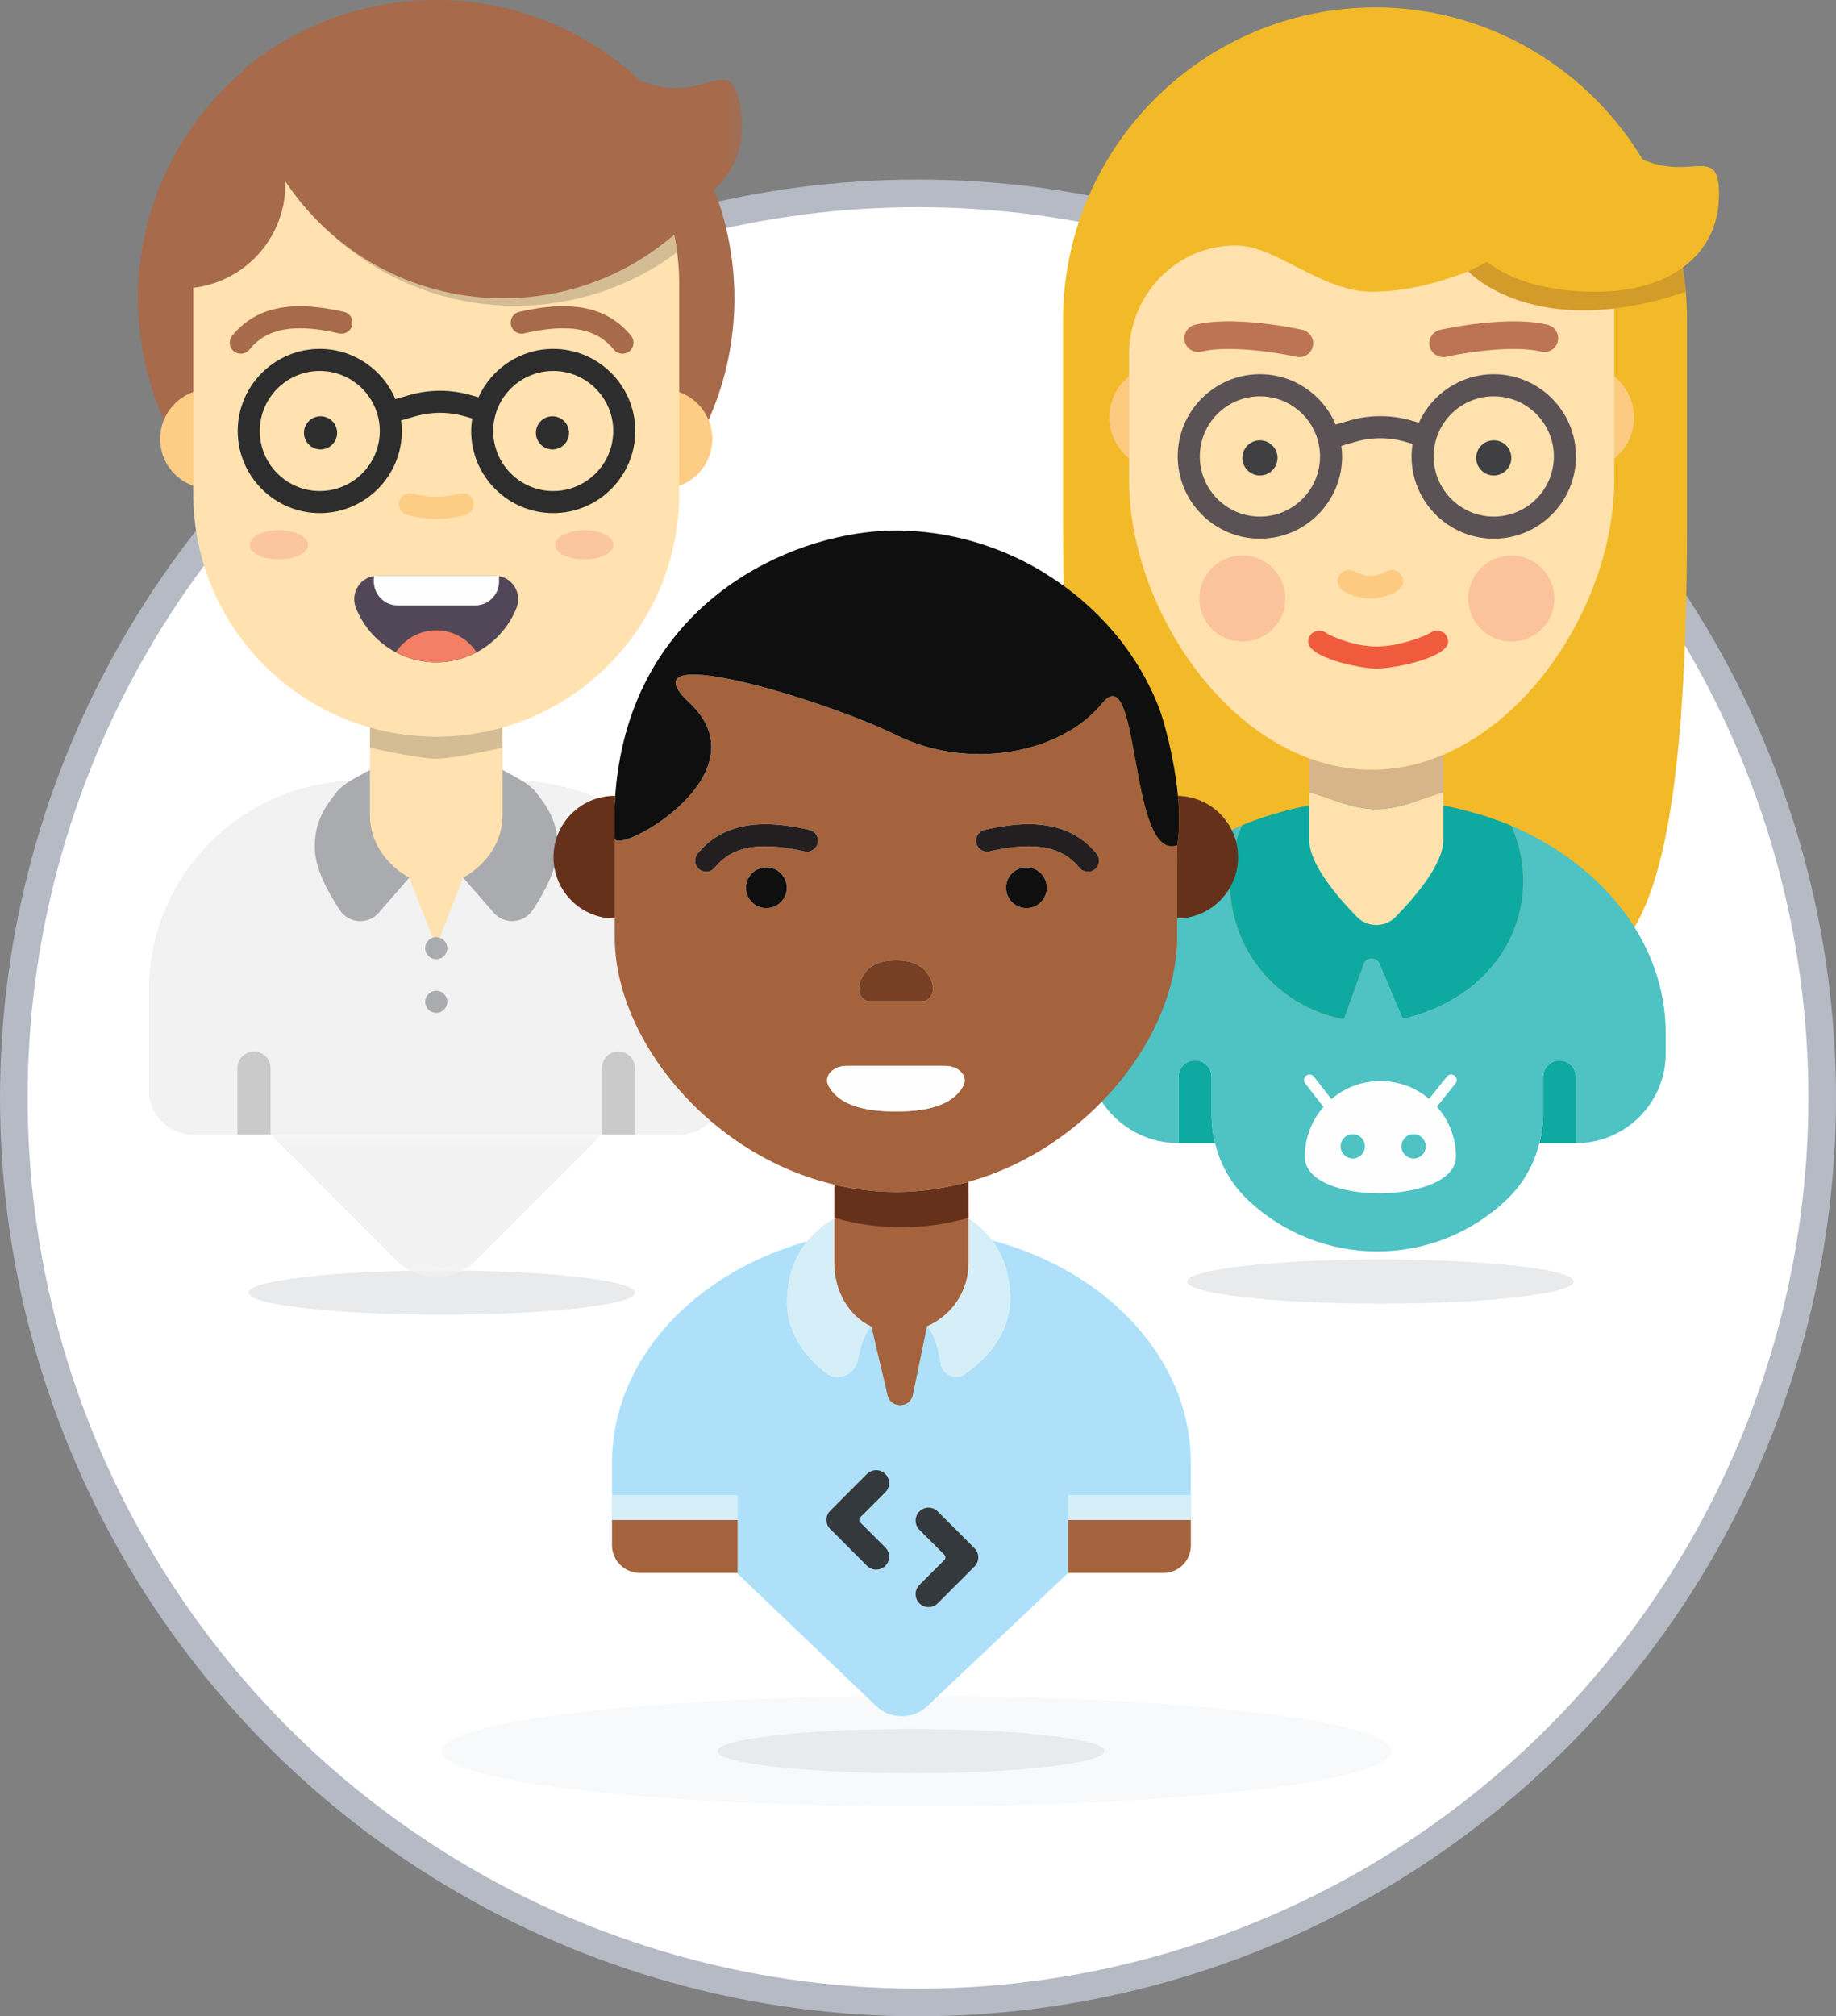 <?xml version="1.0" encoding="UTF-8"?>
<svg width="133px" height="146px" viewBox="0 0 133 146" version="1.1" xmlns="http://www.w3.org/2000/svg" xmlns:xlink="http://www.w3.org/1999/xlink">
    <rect x="0" y="0" width="133" height="146" fill="#808080" stroke="none"/>
    <!-- Generator: Sketch 63.1 (92452) - https://sketch.com -->
    <title>Group 39</title>
    <desc>Created with Sketch.</desc>
    <defs>
        <polygon id="path-1" points="0 10.4 24 10.4 24 0.057 0 0.057 0 10.4"></polygon>
        <polygon id="path-3" points="19.79 13.092 19.79 0.247 0.389 0.247 0.389 13.092 19.79 13.092"></polygon>
    </defs>
    <g id="Page-1" stroke="none" stroke-width="1" fill="none" fill-rule="evenodd">
        <g id="Project-Review" transform="translate(-965, -5108)">
            <g id="Group-39" transform="translate(966, 5108)">
                <circle id="Oval-Copy-2" stroke="#B5BAC5" stroke-width="2" fill="#FFFFFF" cx="65.5" cy="79.5" r="65.5"></circle>
                <g id="girl_1" transform="translate(75, 0)">
                    <g id="shadow" transform="translate(10, 90.8)" fill="#E9EAEC">
                        <ellipse id="Oval" cx="14" cy="2" rx="14" ry="1.6"></ellipse>
                    </g>
                    <g id="girl" transform="translate(0.4, 0)">
                        <path d="M23.208,0.533 L23.208,0.533 C22.708,0.533 22.214,0.555 21.722,0.587 C19.703,0.72 17.755,1.122 15.912,1.755 C12.621,2.887 9.664,4.755 7.25,7.169 C4.776,9.642 2.874,12.683 1.75,16.072 C1.014,18.297 0.608,20.669 0.608,23.133 L0.608,37.852 C0.608,83.043 10.778,73.857 23.208,73.857 L23.208,67.998 C35.638,67.998 45.808,83.043 45.808,37.852 L45.808,23.133 C45.808,10.703 35.638,0.533 23.208,0.533" id="Fill-60" fill="#F2BA28"></path>
                        <path d="M8.409,82.778 L8.409,82.778 L8.968,82.778 C8.779,82.778 8.593,82.765 8.409,82.75 L8.409,82.778 Z" id="Fill-62" fill="#0EA9A1"></path>
                        <path d="M11.368,77.978 C11.368,77.316 10.831,76.778 10.168,76.778 C9.504,76.778 8.968,77.316 8.968,77.978 L8.968,82.778 L8.968,82.778 L11.616,82.778 C11.459,82.133 11.368,81.47 11.368,80.796 L11.368,77.978 Z" id="Fill-64" fill="#0EA9A1"></path>
                        <path d="M38.398,82.778 L38.398,82.778 L38.398,82.746 C38.189,82.766 37.977,82.778 37.763,82.778 L38.398,82.778 Z" id="Fill-66" fill="#0EA9A1"></path>
                        <path d="M37.763,77.978 C37.763,77.32 37.229,76.787 36.572,76.787 C35.913,76.787 35.38,77.32 35.38,77.978 L35.38,80.711 C35.38,81.415 35.282,82.107 35.114,82.778 L37.763,82.778 L37.763,82.778 L37.763,77.978 Z" id="Fill-68" fill="#0EA9A1"></path>
                        <path d="M33.083,59.794 C35.107,64.358 33.449,69.49 29.217,72.14 C27.944,72.937 26.562,73.5 25.211,73.78 L23.502,69.741 C23.282,69.318 22.687,69.29 22.427,69.69 L20.947,73.812 C20.268,73.682 19.593,73.478 18.935,73.209 C13.65,71.038 11.271,65.002 13.57,59.771 C6.889,62.611 2.331,68.285 2.331,74.823 L2.331,76.141 C2.331,79.618 5.006,82.465 8.409,82.75 C8.593,82.765 8.779,82.778 8.967,82.778 L8.967,82.778 L8.967,77.978 C8.967,77.315 9.505,76.778 10.167,76.778 C10.831,76.778 11.367,77.315 11.367,77.978 L11.367,80.795 C11.367,81.47 11.459,82.133 11.616,82.778 C11.992,84.318 12.792,85.738 13.959,86.851 C19.203,91.856 27.447,91.876 32.715,86.897 C33.904,85.772 34.723,84.338 35.115,82.778 C35.283,82.106 35.379,81.414 35.379,80.71 L35.379,77.978 C35.379,77.32 35.914,76.786 36.571,76.786 C37.229,76.786 37.763,77.32 37.763,77.978 L37.763,82.778 L37.763,82.778 C37.978,82.778 38.189,82.766 38.399,82.746 C41.691,82.426 44.265,79.652 44.265,76.275 L44.265,74.823 C44.265,68.303 39.733,62.642 33.083,59.794" id="Fill-70" fill="#4FC2C3"></path>
                        <path d="M18.936,73.209 C19.592,73.478 20.268,73.682 20.947,73.812 L22.428,69.69 C22.686,69.29 23.281,69.318 23.502,69.741 L25.211,73.78 C26.562,73.5 27.944,72.937 29.217,72.14 C33.449,69.49 35.108,64.358 33.083,59.794 C33.083,59.794 28.732,57.832 23.286,57.832 C17.84,57.832 13.572,59.765 13.572,59.765 C13.572,59.767 13.571,59.769 13.57,59.771 C11.271,65.002 13.649,71.038 18.936,73.209" id="Fill-72" fill="#0EA9A1"></path>
                        <path d="M23.298,44.992 C20.628,44.992 18.443,47.177 18.443,49.847 L18.443,50.233 C18.443,47.563 20.628,45.378 23.298,45.378 C25.968,45.378 28.153,47.563 28.153,50.233 L28.153,49.847 C28.153,47.177 25.968,44.992 23.298,44.992" id="Fill-74" fill="#231F20"></path>
                        <path d="M18.443,57.372 L18.443,58.286 L18.443,58.672 L18.443,60.837 C18.443,62.559 20.461,64.927 21.895,66.392 C22.667,67.181 23.929,67.181 24.702,66.392 C26.135,64.927 28.154,62.559 28.154,60.837 L28.154,58.672 L28.154,58.286 L28.154,57.372 C26.611,57.815 24.983,58.594 23.298,58.594 C21.613,58.594 19.985,57.815 18.443,57.372" id="Fill-76" fill="#FFE1AD"></path>
                        <path d="M41.96,29.935 C41.876,28.838 41.332,27.891 40.537,27.25 L40.537,33.214 C41.488,32.448 42.06,31.244 41.96,29.935" id="Fill-78" fill="#FCCA80"></path>
                        <path d="M3.97,30.52 C4.054,31.618 4.598,32.564 5.392,33.205 L5.392,27.242 C4.441,28.007 3.87,29.211 3.97,30.52" id="Fill-80" fill="#FCCA80"></path>
                        <path d="M18.443,54.914 L18.443,57.371 C19.985,57.815 21.613,58.594 23.298,58.594 C24.983,58.594 26.611,57.815 28.154,57.371 L28.154,54.652 C26.513,55.35 24.771,55.742 22.965,55.742 C21.401,55.742 19.886,55.446 18.443,54.914" id="Fill-82" fill="#D7B48A"></path>
                        <path d="M40.537,20.841 C40.537,11.137 32.67,21.126 22.965,21.126 C19.377,21.126 16.041,17.832 13.261,17.783 C13.213,17.782 13.166,17.781 13.119,17.781 C8.831,17.763 5.392,21.347 5.392,25.635 L5.392,27.241 L5.392,33.205 L5.392,34.582 L5.397,34.582 C5.396,34.643 5.392,34.702 5.392,34.763 C5.392,42.904 10.929,52.145 18.442,54.914 C19.885,55.445 21.401,55.742 22.965,55.742 C24.771,55.742 26.513,55.35 28.153,54.652 C35.325,51.598 40.537,42.661 40.537,34.763 C40.537,34.702 40.533,34.643 40.533,34.582 L40.537,34.582 L40.537,33.214 L40.537,27.251 L40.537,20.841 Z" id="Fill-84" fill="#FFE1AD"></path>
                        <path d="M17.727,25.861 C17.658,25.861 17.586,25.854 17.515,25.838 C14.839,25.262 12.014,25.105 10.646,25.459 C10.11,25.598 9.566,25.276 9.428,24.742 C9.29,24.207 9.611,23.661 10.146,23.523 C12.2,22.99 15.627,23.386 17.937,23.883 C18.477,24 18.82,24.531 18.704,25.071 C18.602,25.541 18.188,25.861 17.727,25.861" id="Fill-86" fill="#BC7455"></path>
                        <path d="M28.141,25.861 C27.681,25.861 27.266,25.541 27.165,25.071 C27.049,24.531 27.392,24 27.932,23.883 C30.242,23.385 33.669,22.99 35.723,23.523 C36.257,23.661 36.579,24.206 36.441,24.742 C36.303,25.276 35.758,25.598 35.223,25.459 C33.854,25.105 31.029,25.262 28.353,25.838 C28.282,25.854 28.211,25.861 28.141,25.861" id="Fill-88" fill="#BC7455"></path>
                        <path d="M23.316,48.413 C22.082,48.413 18.367,47.624 18.367,46.459 C18.367,46.247 18.456,46.042 18.606,45.892 C18.909,45.59 19.448,45.604 19.733,45.88 C20.108,46.087 21.69,46.813 23.316,46.813 C25.022,46.813 26.764,46.064 27.159,45.862 C27.447,45.602 27.97,45.596 28.265,45.891 C28.415,46.042 28.503,46.247 28.503,46.459 C28.503,47.624 24.61,48.413 23.316,48.413" id="Fill-90" fill="#F05B3D"></path>
                        <path d="M36.198,43.34 C36.198,45.062 34.803,46.457 33.081,46.457 C31.36,46.457 29.964,45.062 29.964,43.34 C29.964,41.618 31.36,40.223 33.081,40.223 C34.803,40.223 36.198,41.618 36.198,43.34" id="Fill-92" fill="#FBC39C"></path>
                        <path d="M16.712,43.34 C16.712,45.062 15.316,46.457 13.595,46.457 C11.874,46.457 10.478,45.062 10.478,43.34 C10.478,41.618 11.874,40.223 13.595,40.223 C15.316,40.223 16.712,41.618 16.712,43.34" id="Fill-94" fill="#FBC39C"></path>
                        <path d="M31.807,37.408 C29.407,37.408 27.453,35.454 27.453,33.053 C27.453,30.652 29.407,28.698 31.807,28.698 C34.208,28.698 36.162,30.652 36.162,33.053 C36.162,35.454 34.208,37.408 31.807,37.408 M14.869,37.408 C12.467,37.408 10.514,35.454 10.514,33.053 C10.514,30.652 12.467,28.698 14.869,28.698 C17.27,28.698 19.223,30.652 19.223,33.053 C19.223,35.454 17.27,37.408 14.869,37.408 M31.807,27.098 C29.395,27.098 27.318,28.543 26.383,30.61 L25.832,30.451 C24.368,30.029 22.82,30.029 21.357,30.451 L20.355,30.74 C19.451,28.602 17.332,27.098 14.869,27.098 C11.585,27.098 8.914,29.769 8.914,33.053 C8.914,36.336 11.585,39.008 14.869,39.008 C18.152,39.008 20.823,36.336 20.823,33.053 C20.823,32.792 20.801,32.537 20.768,32.286 L21.8,31.988 C22.974,31.649 24.215,31.649 25.389,31.988 L25.93,32.144 C25.883,32.441 25.853,32.744 25.853,33.053 C25.853,36.336 28.524,39.008 31.807,39.008 C35.091,39.008 37.762,36.336 37.762,33.053 C37.762,29.769 35.091,27.098 31.807,27.098" id="Fill-96" fill="#5B5255"></path>
                        <path d="M33.081,33.157 C33.081,33.86 32.511,34.43 31.808,34.43 C31.104,34.43 30.534,33.86 30.534,33.157 C30.534,32.453 31.104,31.883 31.808,31.883 C32.511,31.883 33.081,32.453 33.081,33.157" id="Fill-98" fill="#404042"></path>
                        <path d="M16.142,33.157 C16.142,33.86 15.572,34.43 14.869,34.43 C14.166,34.43 13.595,33.86 13.595,33.157 C13.595,32.453 14.166,31.883 14.869,31.883 C15.572,31.883 16.142,32.453 16.142,33.157" id="Fill-100" fill="#404042"></path>
                        <path d="M21.314,42.101 C21.265,42.129 22.02,42.54 22.798,42.54 C23.604,42.54 24.426,42.101 24.366,42.101" id="Fill-102" fill="#FCCA80"></path>
                        <path d="M25.066,42.559 C25.175,42.424 25.244,42.267 25.244,42.083 C25.244,41.867 25.157,41.659 25.005,41.507 C24.946,41.448 24.874,41.408 24.802,41.372 L24.805,41.368 C24.798,41.364 24.791,41.364 24.785,41.361 C24.758,41.348 24.731,41.341 24.703,41.331 C24.438,41.228 24.148,41.272 23.928,41.438 C23.746,41.527 23.286,41.701 22.87,41.711 C22.455,41.701 21.995,41.527 21.813,41.438 C21.594,41.272 21.304,41.228 21.038,41.331 C21.01,41.341 20.983,41.348 20.957,41.361 C20.95,41.364 20.943,41.364 20.937,41.368 L20.94,41.371 C20.867,41.407 20.795,41.448 20.737,41.507 C20.584,41.659 20.497,41.867 20.497,42.083 C20.497,42.267 20.566,42.424 20.674,42.559 C20.676,42.561 20.677,42.563 20.678,42.564 C20.742,42.643 20.818,42.714 20.906,42.777 C20.925,42.791 20.946,42.803 20.966,42.816 C21.023,42.854 21.083,42.888 21.146,42.921 C21.726,43.226 22.538,43.34 22.834,43.34 C22.835,43.34 22.849,43.339 22.87,43.339 C22.892,43.339 22.906,43.34 22.907,43.34 C23.202,43.34 24.014,43.226 24.594,42.921 C24.658,42.888 24.718,42.854 24.775,42.816 C24.795,42.803 24.816,42.791 24.835,42.777 C24.923,42.714 24.999,42.643 25.062,42.564 C25.064,42.563 25.065,42.561 25.066,42.559" id="Fill-104" fill="#FCCA80"></path>
                        <path d="M26.001,83.887 C25.516,83.887 25.122,83.493 25.122,83.008 C25.122,82.523 25.516,82.129 26.001,82.129 C26.487,82.129 26.88,82.523 26.88,83.008 C26.88,83.493 26.487,83.887 26.001,83.887 L26.001,83.887 Z M21.595,83.887 C21.11,83.887 20.716,83.493 20.716,83.008 C20.716,82.523 21.11,82.129 21.595,82.129 C22.08,82.129 22.474,82.523 22.474,83.008 C22.474,83.493 22.08,83.887 21.595,83.887 L21.595,83.887 Z M29.037,78.457 C29.176,78.284 29.148,78.033 28.975,77.895 C28.802,77.758 28.552,77.786 28.412,77.957 L27.117,79.572 C26.902,79.392 26.678,79.22 26.437,79.074 C25.608,78.569 24.636,78.279 23.594,78.279 C22.239,78.279 21.001,78.774 20.045,79.59 L18.776,77.957 C18.638,77.785 18.386,77.757 18.213,77.895 C18.041,78.033 18.013,78.284 18.151,78.457 L19.472,80.157 C18.632,81.12 18.119,82.376 18.119,83.755 C18.119,87.367 29.07,87.216 29.07,83.755 C29.07,82.364 28.544,81.102 27.691,80.136 L29.037,78.457 Z" id="Fill-106" fill="#FEFEFE"></path>
                        <path d="M29.965,19.656 C29.965,19.656 34.733,24.86 45.718,21.126 L45.138,16.85 L35.473,16.85 L29.965,19.656 Z" id="Fill-108" fill="#D39B29"></path>
                        <path d="M48.128,14.069 C48.128,18.437 44.584,21.126 39.218,21.126 C32.154,21.126 28.669,17.857 28.669,13.488 C28.669,9.716 34.375,4.596 40.34,10.018 C45.197,14.433 48.128,9.7 48.128,14.069" id="Fill-110" fill="#F2BA28"></path>
                    </g>
                </g>
                <g id="boy_3" transform="translate(9, 0)">
                    <g id="shadow-copy" transform="translate(8, 91.6)" fill="#E9EAEC">
                        <ellipse id="Oval" cx="14" cy="2" rx="14" ry="1.6"></ellipse>
                    </g>
                    <g id="Person-7">
                        <path d="M43.2,21.6 C43.2,33.53 33.53,43.2 21.6,43.2 C9.67,43.2 0,33.53 0,21.6 C0,9.67 9.67,8e-05 21.6,8e-05 C33.53,8e-05 43.2,9.67 43.2,21.6" id="Fill-1" fill="#A76A4A"></path>
                        <path d="M41.6,31.784 C41.6,33.772 39.988,35.384 38,35.384 C36.012,35.384 34.4,33.772 34.4,31.784 C34.4,29.796 36.012,28.184 38,28.184 C39.988,28.184 41.6,29.796 41.6,31.784" id="Fill-3" fill="#FDCC85"></path>
                        <path d="M8.8,31.784 C8.8,33.772 7.188,35.384 5.2,35.384 C3.212,35.384 1.6,33.772 1.6,31.784 C1.6,29.796 3.212,28.184 5.2,28.184 C7.188,28.184 8.8,29.796 8.8,31.784" id="Fill-5" fill="#FDCC85"></path>
                        <path d="M27.2,56.544 L16,56.544 C7.606,56.544 0.8,63.35 0.8,71.744 L0.8,78.944 C0.8,80.711 2.233,82.144 4,82.144 L39.2,82.144 C40.967,82.144 42.4,80.711 42.4,78.944 L42.4,71.744 C42.4,63.35 35.594,56.544 27.2,56.544" id="Fill-7" fill="#FFE2AF"></path>
                        <path d="M27.401,56.554 L28,63.744 L23.552,63.553 L21.6,68.544 L19.648,63.553 L16.8,63.744 L16.8,56.544 L16,56.544 C7.606,56.544 0.8,63.349 0.8,71.744 L0.8,78.944 C0.8,80.711 2.233,82.144 4,82.144 L39.2,82.144 C40.967,82.144 42.4,80.711 42.4,78.944 L42.4,71.744 C42.4,63.417 35.702,56.663 27.401,56.554" id="Fill-9" fill="#F1F2F1"></path>
                        <g id="Group-13" transform="translate(9.6, 82.087)">
                            <mask id="mask-2" fill="white">
                                <use xlink:href="#path-1"></use>
                            </mask>
                            <g id="Clip-12"></g>
                            <path d="M9.172,9.228 L0,0.057 L24,0.057 L14.828,9.228 C13.266,10.791 10.734,10.791 9.172,9.228" id="Fill-11" fill="#F1F2F1" mask="url(#mask-2)"></path>
                        </g>
                        <path d="M21.6,63.744 L21.6,63.744 C18.949,63.744 16.8,61.595 16.8,58.944 L16.8,47.744 L26.4,47.744 L26.4,58.944 C26.4,61.595 24.251,63.744 21.6,63.744" id="Fill-14" fill="#FFE2AF"></path>
                        <path d="M26.4,54.144 C26.4,54.144 22.817,54.944 21.6,54.944 C20.383,54.944 16.8,54.144 16.8,54.144 L16.8,52.544 C16.8,52.544 20.383,53.344 21.6,53.344 C22.817,53.344 26.4,52.544 26.4,52.544 L26.4,54.144 Z" id="Fill-16" fill="#292929" opacity="0.2"></path>
                        <path d="M8.4,76.144 C7.737,76.144 7.2,76.682 7.2,77.344 L7.2,82.144 L9.6,82.144 L9.6,77.344 C9.6,76.682 9.063,76.144 8.4,76.144" id="Fill-18" fill="#292929" opacity="0.2"></path>
                        <path d="M34.8,76.144 C34.137,76.144 33.6,76.682 33.6,77.344 L33.6,82.144 L36,82.144 L36,77.344 C36,76.682 35.463,76.144 34.8,76.144" id="Fill-20" fill="#292929" opacity="0.2"></path>
                        <path d="M21.599,43.297 C18.929,43.297 16.744,45.481 16.744,48.152 L16.744,48.538 C16.744,45.868 18.929,43.683 21.599,43.683 C24.269,43.683 26.454,45.868 26.454,48.538 L26.454,48.152 C26.454,45.481 24.269,43.297 21.599,43.297" id="Fill-22" fill="#373535"></path>
                        <path d="M21.6,53.344 L21.6,53.344 C11.88,53.344 4,45.464 4,35.744 L4,20.544 C4,10.824 11.88,2.944 21.6,2.944 L21.6,2.944 C31.32,2.944 39.2,10.824 39.2,20.544 L39.2,35.744 C39.2,45.464 31.32,53.344 21.6,53.344" id="Fill-24" fill="#FFE2AF"></path>
                        <path d="M23.501,36.505 C22.896,36.679 22.257,36.773 21.596,36.773 C20.937,36.773 20.3,36.68 19.697,36.507" id="Fill-26" fill="#FDCC85"></path>
                        <path d="M21.596,37.573 C20.876,37.573 20.163,37.473 19.476,37.275 C19.052,37.154 18.806,36.71 18.928,36.286 C19.05,35.861 19.493,35.618 19.918,35.738 C21.005,36.05 22.189,36.05 23.279,35.736 C23.704,35.615 24.148,35.858 24.269,36.284 C24.392,36.708 24.147,37.152 23.722,37.274 C23.032,37.472 22.317,37.573 21.596,37.573" id="Fill-28" fill="#FDCC85"></path>
                        <path d="M25.865,41.697 C27.058,41.697 27.86,42.913 27.417,44.021 C26.494,46.329 24.237,47.96 21.599,47.96 C18.962,47.96 16.705,46.329 15.782,44.021 C15.338,42.913 16.14,41.697 17.334,41.697 L25.865,41.697 Z" id="Fill-30" fill="#524758"></path>
                        <path d="M34.442,39.453 C34.442,40.037 33.495,40.51 32.327,40.51 C31.159,40.51 30.213,40.037 30.213,39.453 C30.213,38.869 31.159,38.395 32.327,38.395 C33.495,38.395 34.442,38.869 34.442,39.453" id="Fill-32" fill="#FBC5A0"></path>
                        <path d="M12.319,39.453 C12.319,40.037 11.372,40.51 10.204,40.51 C9.036,40.51 8.089,40.037 8.089,39.453 C8.089,38.869 9.036,38.395 10.204,38.395 C11.372,38.395 12.319,38.869 12.319,39.453" id="Fill-34" fill="#FBC5A0"></path>
                        <path d="M24.42,43.84 L18.814,43.84 C17.858,43.84 17.082,43.065 17.082,42.11 L17.082,41.697 L26.15,41.697 L26.15,42.11 C26.15,43.065 25.376,43.84 24.42,43.84" id="Fill-36" fill="#FEFEFE"></path>
                        <path d="M21.6,45.64 C20.381,45.64 19.306,46.274 18.678,47.226 C19.552,47.688 20.542,47.96 21.6,47.96 C22.658,47.96 23.648,47.688 24.522,47.226 C23.894,46.274 22.819,45.64 21.6,45.64" id="Fill-38" fill="#F37F65"></path>
                        <path d="M30.076,35.557 C27.679,35.557 25.728,33.607 25.728,31.21 C25.728,28.812 27.679,26.862 30.076,26.862 C32.472,26.862 34.423,28.812 34.423,31.21 C34.423,33.607 32.472,35.557 30.076,35.557 M13.165,35.557 C10.768,35.557 8.818,33.607 8.818,31.21 C8.818,28.812 10.768,26.862 13.165,26.862 C15.562,26.862 17.512,28.812 17.512,31.21 C17.512,33.607 15.562,35.557 13.165,35.557 M30.076,25.265 C27.667,25.265 25.593,26.707 24.66,28.771 L24.11,28.612 C22.649,28.191 21.104,28.191 19.642,28.612 L18.643,28.9 C17.74,26.766 15.624,25.265 13.165,25.265 C9.887,25.265 7.22,27.931 7.22,31.21 C7.22,34.487 9.887,37.155 13.165,37.155 C16.444,37.155 19.11,34.487 19.11,31.21 C19.11,30.95 19.088,30.695 19.055,30.443 L20.085,30.147 C21.256,29.808 22.496,29.808 23.668,30.147 L24.208,30.303 C24.162,30.599 24.131,30.9 24.131,31.21 C24.131,34.487 26.797,37.155 30.076,37.155 C33.354,37.155 36.02,34.487 36.02,31.21 C36.02,27.931 33.354,25.265 30.076,25.265" id="Fill-40" fill="#2D2D2D"></path>
                        <path d="M31.22,31.344 C31.22,32.006 30.683,32.544 30.02,32.544 C29.358,32.544 28.82,32.006 28.82,31.344 C28.82,30.682 29.358,30.144 30.02,30.144 C30.683,30.144 31.22,30.682 31.22,31.344" id="Fill-42" fill="#2D2D2D"></path>
                        <path d="M14.42,31.344 C14.42,32.006 13.883,32.544 13.22,32.544 C12.558,32.544 12.02,32.006 12.02,31.344 C12.02,30.682 12.558,30.144 13.22,30.144 C13.883,30.144 14.42,30.682 14.42,31.344" id="Fill-44" fill="#2D2D2D"></path>
                        <g id="Group-48" transform="translate(24, 3.687)">
                            <mask id="mask-4" fill="white">
                                <use xlink:href="#path-3"></use>
                            </mask>
                            <g id="Clip-47"></g>
                            <path d="M19.616,3.845 C20.55,8.113 17.662,11.497 12.421,12.644 C5.52,14.154 1.417,11.705 0.482,7.437 C-0.323,3.752 4.156,-2.469 11.143,1.552 C16.831,4.828 18.682,-0.423 19.616,3.845" id="Fill-46" fill="#A76A4A" mask="url(#mask-4)"></path>
                        </g>
                        <path d="M27.319,22.144 C31.633,22.144 35.698,20.762 39.049,18.273 C38.972,17.67 38.864,17.076 38.726,16.493 C35.533,19.092 31.557,20.544 27.319,20.544 C19.291,20.544 12.354,15.264 10.022,7.84 C9.591,8.27 9.185,8.726 8.8,9.198 C11.597,16.81 18.904,22.144 27.319,22.144" id="Fill-49" fill="#292929" opacity="0.2"></path>
                        <path d="M21.398,0.062 C16.174,0.062 11.386,1.922 7.657,5.015 C8.822,14.363 16.79,21.6 26.454,21.6 C32.633,21.6 38.119,18.642 41.578,14.066 C38.523,5.887 30.642,0.062 21.398,0.062" id="Fill-51" fill="#A76A4A"></path>
                        <path d="M6.748,6.72 C3.281,10.345 1.063,15.177 0.8,20.525 C1.532,20.761 2.311,20.892 3.121,20.892 C7.291,20.892 10.671,17.511 10.671,13.341 C10.671,10.486 9.085,8.003 6.748,6.72" id="Fill-53" fill="#A76A4A"></path>
                        <path d="M7.439,25.614 C7.67,25.614 7.899,25.515 8.057,25.323 C8.922,24.271 10.442,23.187 14.559,24.142 C14.989,24.244 15.421,23.975 15.52,23.544 C15.62,23.114 15.352,22.683 14.922,22.584 C11.092,21.694 8.52,22.243 6.822,24.305 C6.541,24.647 6.59,25.151 6.931,25.431 C7.08,25.555 7.259,25.614 7.439,25.614" id="Fill-55" fill="#A76A4A"></path>
                        <path d="M27.972,24.142 C32.088,23.187 33.609,24.271 34.474,25.323 C34.632,25.515 34.861,25.614 35.092,25.614 C35.272,25.614 35.452,25.555 35.6,25.432 C35.941,25.151 35.99,24.647 35.71,24.305 C34.012,22.241 31.439,21.692 27.609,22.584 C27.18,22.684 26.912,23.114 27.012,23.544 C27.111,23.975 27.544,24.245 27.972,24.142" id="Fill-57" fill="#A76A4A"></path>
                        <path d="M16.8,59.019 L16.8,55.744 C16.032,56.19 14.936,56.675 14.4,57.344 C13.486,58.486 12.8,59.54 12.8,61.344 C12.8,62.837 13.749,64.602 14.614,65.9 C15.266,66.879 16.664,66.981 17.437,66.094 L19.648,63.553 C19.648,63.553 16.8,62.144 16.8,59.019" id="Fill-59" fill="#AAABAE"></path>
                        <path d="M26.4,59.019 L26.4,55.744 C27.168,56.19 28.264,56.675 28.8,57.344 C29.714,58.486 30.4,59.54 30.4,61.344 C30.4,62.837 29.451,64.602 28.586,65.9 C27.934,66.879 26.536,66.981 25.763,66.094 L23.552,63.553 C23.552,63.553 26.4,62.144 26.4,59.019" id="Fill-61" fill="#AAABAE"></path>
                        <path d="M22.4,68.66 C22.4,69.102 22.042,69.46 21.6,69.46 C21.158,69.46 20.8,69.102 20.8,68.66 C20.8,68.219 21.158,67.86 21.6,67.86 C22.042,67.86 22.4,68.219 22.4,68.66" id="Fill-63" fill="#AAABAE"></path>
                        <path d="M22.4,72.544 C22.4,72.986 22.042,73.344 21.6,73.344 C21.158,73.344 20.8,72.986 20.8,72.544 C20.8,72.102 21.158,71.744 21.6,71.744 C22.042,71.744 22.4,72.102 22.4,72.544" id="Fill-65" fill="#AAABAE"></path>
                    </g>
                </g>
                <g id="boy_2" transform="translate(31, 38)">
                    <g id="shadow" transform="translate(0, 84.8)">
                        <ellipse id="Oval-Copy" fill="#F7F9FA" cx="34.4" cy="4" rx="34.4" ry="4"></ellipse>
                        <ellipse id="Oval" fill="#E9EAEC" cx="34" cy="4" rx="14" ry="1.6"></ellipse>
                    </g>
                    <g id="boy" transform="translate(8, 0)">
                        <path d="M30.592,75.436 L29.926,76.101 L27.93,78.097 C27.563,78.465 26.967,78.465 26.599,78.097 C26.232,77.73 26.232,77.134 26.599,76.767 L28.41,74.957 C28.513,74.853 28.513,74.687 28.41,74.585 L26.599,72.774 C26.232,72.407 26.232,71.811 26.599,71.443 C26.967,71.076 27.563,71.076 27.93,71.443 L29.926,73.44 L30.592,74.105 C30.959,74.473 30.959,75.069 30.592,75.436 M26.374,62.809 C26.369,62.813 26.366,62.819 26.361,62.823 C26.076,63.014 26.124,62.98 26.374,62.809 M22.322,72.242 L24.133,74.053 C24.5,74.421 24.5,75.017 24.133,75.384 C23.765,75.751 23.17,75.751 22.802,75.384 L20.806,73.388 L20.14,72.722 C19.773,72.354 19.773,71.759 20.14,71.391 L20.806,70.725 L22.802,68.729 C23.17,68.362 23.765,68.362 24.133,68.729 C24.5,69.097 24.5,69.693 24.133,70.061 L22.322,71.871 C22.22,71.973 22.22,72.14 22.322,72.242 M31.867,51.814 C32.693,52.929 33.173,54.335 33.173,56.042 C33.173,58.709 31.302,60.517 29.874,61.509 C29.41,61.831 28.836,61.731 28.478,61.379 C28.312,61.215 28.188,61.002 28.151,60.743 C28.022,59.824 27.758,58.754 27.234,58.129 C27.206,58.096 27.178,58.06 27.148,58.029 L27.15,58.042 L27.13,58.011 C25.966,58.136 24.923,58.068 23.108,58.104 C23.117,58.067 23.122,58.042 23.122,58.042 L23.079,58.009 C23.035,58.105 22.98,58.197 22.917,58.285 C22.517,58.837 22.276,59.688 22.13,60.494 C22.045,60.967 21.747,61.322 21.374,61.524 C20.902,61.779 20.306,61.785 19.829,61.411 C18.496,60.368 17.016,58.675 17.016,56.302 C17.016,54.498 17.552,53.031 18.466,51.889 C10.245,54.187 4.331,60.497 4.331,67.941 L4.331,72.057 L10.969,72.057 L13.437,72.057 L13.437,75.895 L13.369,75.895 L23.45,85.519 C24.496,86.517 26.141,86.521 27.191,85.528 L37.381,75.895 L37.381,72.057 L46.266,72.057 L46.266,67.941 C46.266,60.418 40.226,54.049 31.867,51.814" id="Fill-112" fill="#AEE1F9"></path>
                        <path d="M13.437,72.057 L10.969,72.057 L4.332,72.057 L4.332,73.886 C4.332,74.996 5.231,75.895 6.341,75.895 L13.369,75.895 L13.437,75.895 L13.437,72.057 Z" id="Fill-114" fill="#A4633D"></path>
                        <path d="M24.133,70.06 C24.5,69.693 24.5,69.097 24.133,68.729 C23.766,68.362 23.17,68.362 22.802,68.729 L20.806,70.726 L20.14,71.392 C19.773,71.759 19.773,72.355 20.14,72.722 L20.806,73.388 L22.802,75.384 C23.17,75.752 23.766,75.752 24.133,75.384 C24.5,75.016 24.5,74.42 24.133,74.053 L22.322,72.243 C22.22,72.14 22.22,71.973 22.322,71.871 L24.133,70.06 Z" id="Fill-116" fill="#33393D"></path>
                        <path d="M29.927,73.44 L27.931,71.444 C27.563,71.076 26.967,71.076 26.599,71.444 C26.232,71.811 26.232,72.407 26.599,72.774 L28.41,74.584 C28.512,74.687 28.512,74.854 28.41,74.956 L26.599,76.767 C26.232,77.134 26.232,77.73 26.599,78.097 C26.967,78.465 27.563,78.465 27.931,78.097 L29.927,76.101 L30.592,75.436 C30.959,75.068 30.959,74.472 30.592,74.105 L29.927,73.44 Z" id="Fill-118" fill="#33393D"></path>
                        <path d="M27.133,58.01 C27.139,58.016 27.143,58.023 27.148,58.029 L27.146,58.009 C27.142,58.009 27.137,58.01 27.133,58.01" id="Fill-120" fill="#AEE1F9"></path>
                        <path d="M25.299,51.711 C25.624,51.711 25.948,51.701 26.269,51.687 L26.172,50.986 C25.88,50.976 25.593,50.95 25.299,50.95 C24.881,50.95 24.473,50.981 24.061,51 L23.972,51.664 C24.412,51.692 24.852,51.711 25.299,51.711" id="Fill-122" fill="#AEE1F9"></path>
                        <path d="M26.36,62.823 C26.365,62.82 26.368,62.813 26.374,62.809 C26.124,62.98 26.076,63.014 26.36,62.823" id="Fill-124" fill="#AEE1F9"></path>
                        <path d="M27.123,57.998 L27.131,58.011 L27.151,58.042 L27.148,58.028 C27.143,58.023 27.139,58.016 27.133,58.011 C27.13,58.007 27.127,58.002 27.123,57.998" id="Fill-126" fill="#D6EEF8"></path>
                        <path d="M31.867,51.814 C31.401,51.186 30.82,50.654 30.154,50.211 L30.154,50.95 L30.154,51.336 L30.154,53.501 C30.154,55.47 28.98,57.238 27.153,58.034 C27.181,58.063 27.207,58.097 27.234,58.129 C27.758,58.754 28.022,59.824 28.152,60.743 C28.188,61.002 28.312,61.215 28.478,61.378 C28.836,61.73 29.41,61.83 29.874,61.51 C31.302,60.518 33.173,58.71 33.173,56.042 C33.173,54.334 32.694,52.929 31.867,51.814" id="Fill-128" fill="#D6EEF8"></path>
                        <path d="M20.443,53.501 L20.443,51.336 L20.443,50.95 L20.443,50.226 C19.675,50.672 19.002,51.22 18.466,51.89 C17.551,53.031 17.016,54.498 17.016,56.302 C17.016,58.675 18.496,60.368 19.829,61.411 C20.306,61.785 20.902,61.779 21.373,61.524 C21.747,61.322 22.045,60.967 22.13,60.494 C22.275,59.688 22.517,58.838 22.917,58.285 C22.974,58.206 23.022,58.122 23.063,58.035 C21.459,57.241 20.443,55.471 20.443,53.501" id="Fill-130" fill="#D6EEF8"></path>
                        <path d="M27.545,48.969 C27.111,49.025 26.673,49.063 26.23,49.087 C25.921,49.103 25.612,49.12 25.298,49.12 C24.597,49.12 23.909,49.069 23.229,48.988 C23.033,48.965 22.838,48.943 22.643,48.913 C21.894,48.798 21.159,48.641 20.443,48.435 L20.443,50.226 L20.443,50.95 L20.443,51.336 L20.443,53.501 C20.443,55.471 21.459,57.241 23.064,58.035 C23.084,58.046 23.106,58.053 23.127,58.063 L24.295,63.027 C24.526,64.008 25.928,63.988 26.13,63.002 L27.15,58.042 L27.13,58.042 C27.137,58.039 27.145,58.037 27.153,58.034 C28.979,57.239 30.154,55.47 30.154,53.501 L30.154,51.336 L30.154,50.95 L30.154,50.211 L30.154,48.435 C29.309,48.678 28.437,48.854 27.545,48.969" id="Fill-132" fill="#A4633D"></path>
                        <path d="M46.266,72.057 L37.37,72.057 L37.37,75.895 L44.292,75.895 C45.382,75.895 46.266,75.011 46.266,73.921 L46.266,72.057 Z" id="Fill-134" fill="#A4633D"></path>
                        <polygon id="Fill-136" fill="#D6EEF8" points="4.332 72.057 13.437 72.057 13.437 70.255 4.332 70.255"></polygon>
                        <polygon id="Fill-138" fill="#D6EEF8" points="37.37 72.057 46.266 72.057 46.266 70.255 37.37 70.255"></polygon>
                        <path d="M39.313,24.942 C39.164,25.064 38.984,25.124 38.805,25.124 C38.574,25.124 38.345,25.025 38.187,24.832 C37.322,23.781 35.8,22.696 31.684,23.652 C31.257,23.756 30.824,23.485 30.724,23.055 C30.624,22.624 30.892,22.193 31.322,22.094 C35.152,21.202 37.724,21.752 39.423,23.816 C39.703,24.157 39.654,24.66 39.313,24.942 M34.354,27.76 C33.538,27.76 32.877,27.098 32.877,26.283 C32.877,25.468 33.538,24.806 34.354,24.806 C35.169,24.806 35.83,25.468 35.83,26.283 C35.83,27.098 35.169,27.76 34.354,27.76 M29.772,40.628 C28.999,42.062 27.107,42.481 24.895,42.481 C22.684,42.481 20.792,42.062 20.017,40.628 C19.646,39.94 20.318,39.184 21.319,39.184 L28.472,39.184 C29.472,39.184 30.144,39.94 29.772,40.628 M19.232,23.055 C19.133,23.485 18.701,23.755 18.272,23.652 C14.155,22.697 12.635,23.781 11.77,24.832 C11.612,25.025 11.383,25.124 11.152,25.124 C10.972,25.124 10.793,25.064 10.644,24.942 C10.303,24.66 10.254,24.157 10.534,23.816 C12.232,21.753 14.805,21.204 18.635,22.094 C19.064,22.193 19.332,22.624 19.232,23.055 M15.518,27.76 C14.702,27.76 14.041,27.098 14.041,26.283 C14.041,25.468 14.702,24.806 15.518,24.806 C16.333,24.806 16.994,25.468 16.994,26.283 C16.994,27.098 16.333,27.76 15.518,27.76 M22.274,33.201 C22.692,31.911 23.711,31.534 24.903,31.534 C26.095,31.534 27.115,31.911 27.532,33.201 C27.732,33.82 27.37,34.5 26.831,34.5 L22.976,34.5 C22.436,34.5 22.074,33.82 22.274,33.201 M41.681,14.234 C41.315,12.808 40.862,11.985 40.126,12.616 C40.038,12.692 39.946,12.784 39.849,12.904 C36.836,16.616 30.156,17.816 24.895,15.216 C24.035,14.79 22.92,14.317 21.684,13.844 C15.361,11.424 5.786,8.996 9.956,12.904 C10.918,13.804 11.378,14.726 11.495,15.627 C12.056,19.938 4.579,23.785 4.532,22.699 L4.532,28.513 L4.532,29.702 L4.537,29.702 C4.536,29.755 4.532,29.807 4.532,29.86 C4.532,37.233 11.339,45.63 20.444,47.782 C21.88,48.122 23.37,48.312 24.903,48.312 C26.719,48.312 28.479,48.05 30.154,47.58 C38.859,45.143 45.274,37.018 45.274,29.86 C45.274,29.807 45.269,29.755 45.268,29.702 L45.274,29.702 L45.274,28.512 L45.274,23.206 C42.915,24.016 42.527,17.525 41.681,14.234" id="Fill-139" fill="#A4633D"></path>
                        <path d="M20.443,47.782 L20.443,50.185 C21.986,50.628 23.614,50.87 25.299,50.87 C26.984,50.87 28.611,50.628 30.155,50.185 L30.155,47.581 C28.479,48.049 26.719,48.311 24.903,48.311 C23.371,48.311 21.879,48.121 20.443,47.782" id="Fill-140" fill="#66311A"></path>
                        <path d="M49.684,24.069 C49.684,21.645 47.741,19.677 45.328,19.63 C45.443,20.869 45.454,22.115 45.274,23.206 L45.274,28.512 C47.712,28.493 49.684,26.513 49.684,24.069" id="Fill-141" fill="#66311A"></path>
                        <path d="M4.558,19.773 C4.56,19.725 4.564,19.676 4.567,19.627 C4.557,19.627 4.547,19.625 4.537,19.625 C2.083,19.625 0.094,21.615 0.094,24.069 C0.094,26.522 2.08,28.51 4.532,28.513 L4.532,22.699 C4.488,21.685 4.498,20.71 4.558,19.773" id="Fill-142" fill="#66311A"></path>
                        <path d="M11.152,25.124 C11.383,25.124 11.612,25.025 11.77,24.833 C12.635,23.781 14.155,22.698 18.272,23.652 C18.702,23.754 19.134,23.485 19.233,23.054 C19.333,22.624 19.065,22.194 18.635,22.094 C14.805,21.204 12.233,21.753 10.535,23.815 C10.254,24.157 10.303,24.661 10.644,24.942 C10.793,25.065 10.972,25.124 11.152,25.124" id="Fill-143" fill="#231F20"></path>
                        <path d="M31.684,23.652 C35.8,22.697 37.322,23.781 38.187,24.833 C38.345,25.025 38.574,25.124 38.805,25.124 C38.984,25.124 39.164,25.065 39.313,24.942 C39.654,24.661 39.703,24.157 39.423,23.815 C37.724,21.751 35.152,21.202 31.322,22.094 C30.892,22.194 30.624,22.624 30.724,23.054 C30.824,23.485 31.257,23.755 31.684,23.652" id="Fill-144" fill="#231F20"></path>
                        <path d="M16.994,26.283 C16.994,25.468 16.333,24.806 15.517,24.806 C14.702,24.806 14.041,25.468 14.041,26.283 C14.041,27.098 14.702,27.76 15.517,27.76 C16.333,27.76 16.994,27.098 16.994,26.283" id="Fill-145" fill="#0E0F0E"></path>
                        <path d="M35.83,26.283 C35.83,25.468 35.17,24.806 34.354,24.806 C33.538,24.806 32.878,25.468 32.878,26.283 C32.878,27.098 33.538,27.76 34.354,27.76 C35.17,27.76 35.83,27.098 35.83,26.283" id="Fill-146" fill="#0E0F0E"></path>
                        <path d="M29.782,40.628 C30.153,39.939 29.481,39.183 28.481,39.183 L21.327,39.183 C20.327,39.183 19.654,39.939 20.026,40.628 C20.8,42.062 22.693,42.482 24.904,42.482 C27.115,42.482 29.008,42.062 29.782,40.628" id="Fill-147" fill="#FEFEFE"></path>
                        <path d="M22.975,34.5 L26.831,34.5 C27.37,34.5 27.732,33.82 27.532,33.201 C27.115,31.911 26.095,31.535 24.903,31.535 C23.711,31.535 22.691,31.911 22.274,33.201 C22.074,33.82 22.436,34.5 22.975,34.5" id="Fill-148" fill="#773F23"></path>
                        <path d="M4.558,19.773 C4.498,20.71 4.488,21.685 4.532,22.699 C4.578,23.785 12.055,19.938 11.495,15.627 C11.378,14.725 10.918,13.805 9.957,12.904 C5.786,8.996 15.362,11.424 21.684,13.844 C22.921,14.317 24.034,14.79 24.895,15.215 C30.155,17.815 36.837,16.615 39.85,12.904 C39.946,12.785 40.038,12.693 40.126,12.617 C40.862,11.985 41.315,12.809 41.682,14.234 C42.527,17.525 42.915,24.016 45.274,23.206 C45.454,22.115 45.442,20.869 45.328,19.63 C45.068,16.82 44.271,14.046 43.937,13.197 C42.337,9.13 39.397,5.809 35.782,3.567 C35.606,3.457 35.431,3.345 35.251,3.241 C35.143,3.178 35.035,3.115 34.926,3.054 C32.358,1.625 29.492,0.729 26.538,0.486 C26.465,0.481 26.393,0.475 26.32,0.47 C25.85,0.437 25.377,0.415 24.903,0.415 C24.635,0.415 24.362,0.423 24.084,0.436 C20.528,0.607 16.249,1.887 12.598,4.554 C9.138,7.081 6.247,10.858 5.073,16.13 C4.818,17.275 4.638,18.485 4.558,19.773" id="Fill-149" fill="#0E0F0E"></path>
                    </g>
                </g>
            </g>
        </g>
    </g>
</svg>